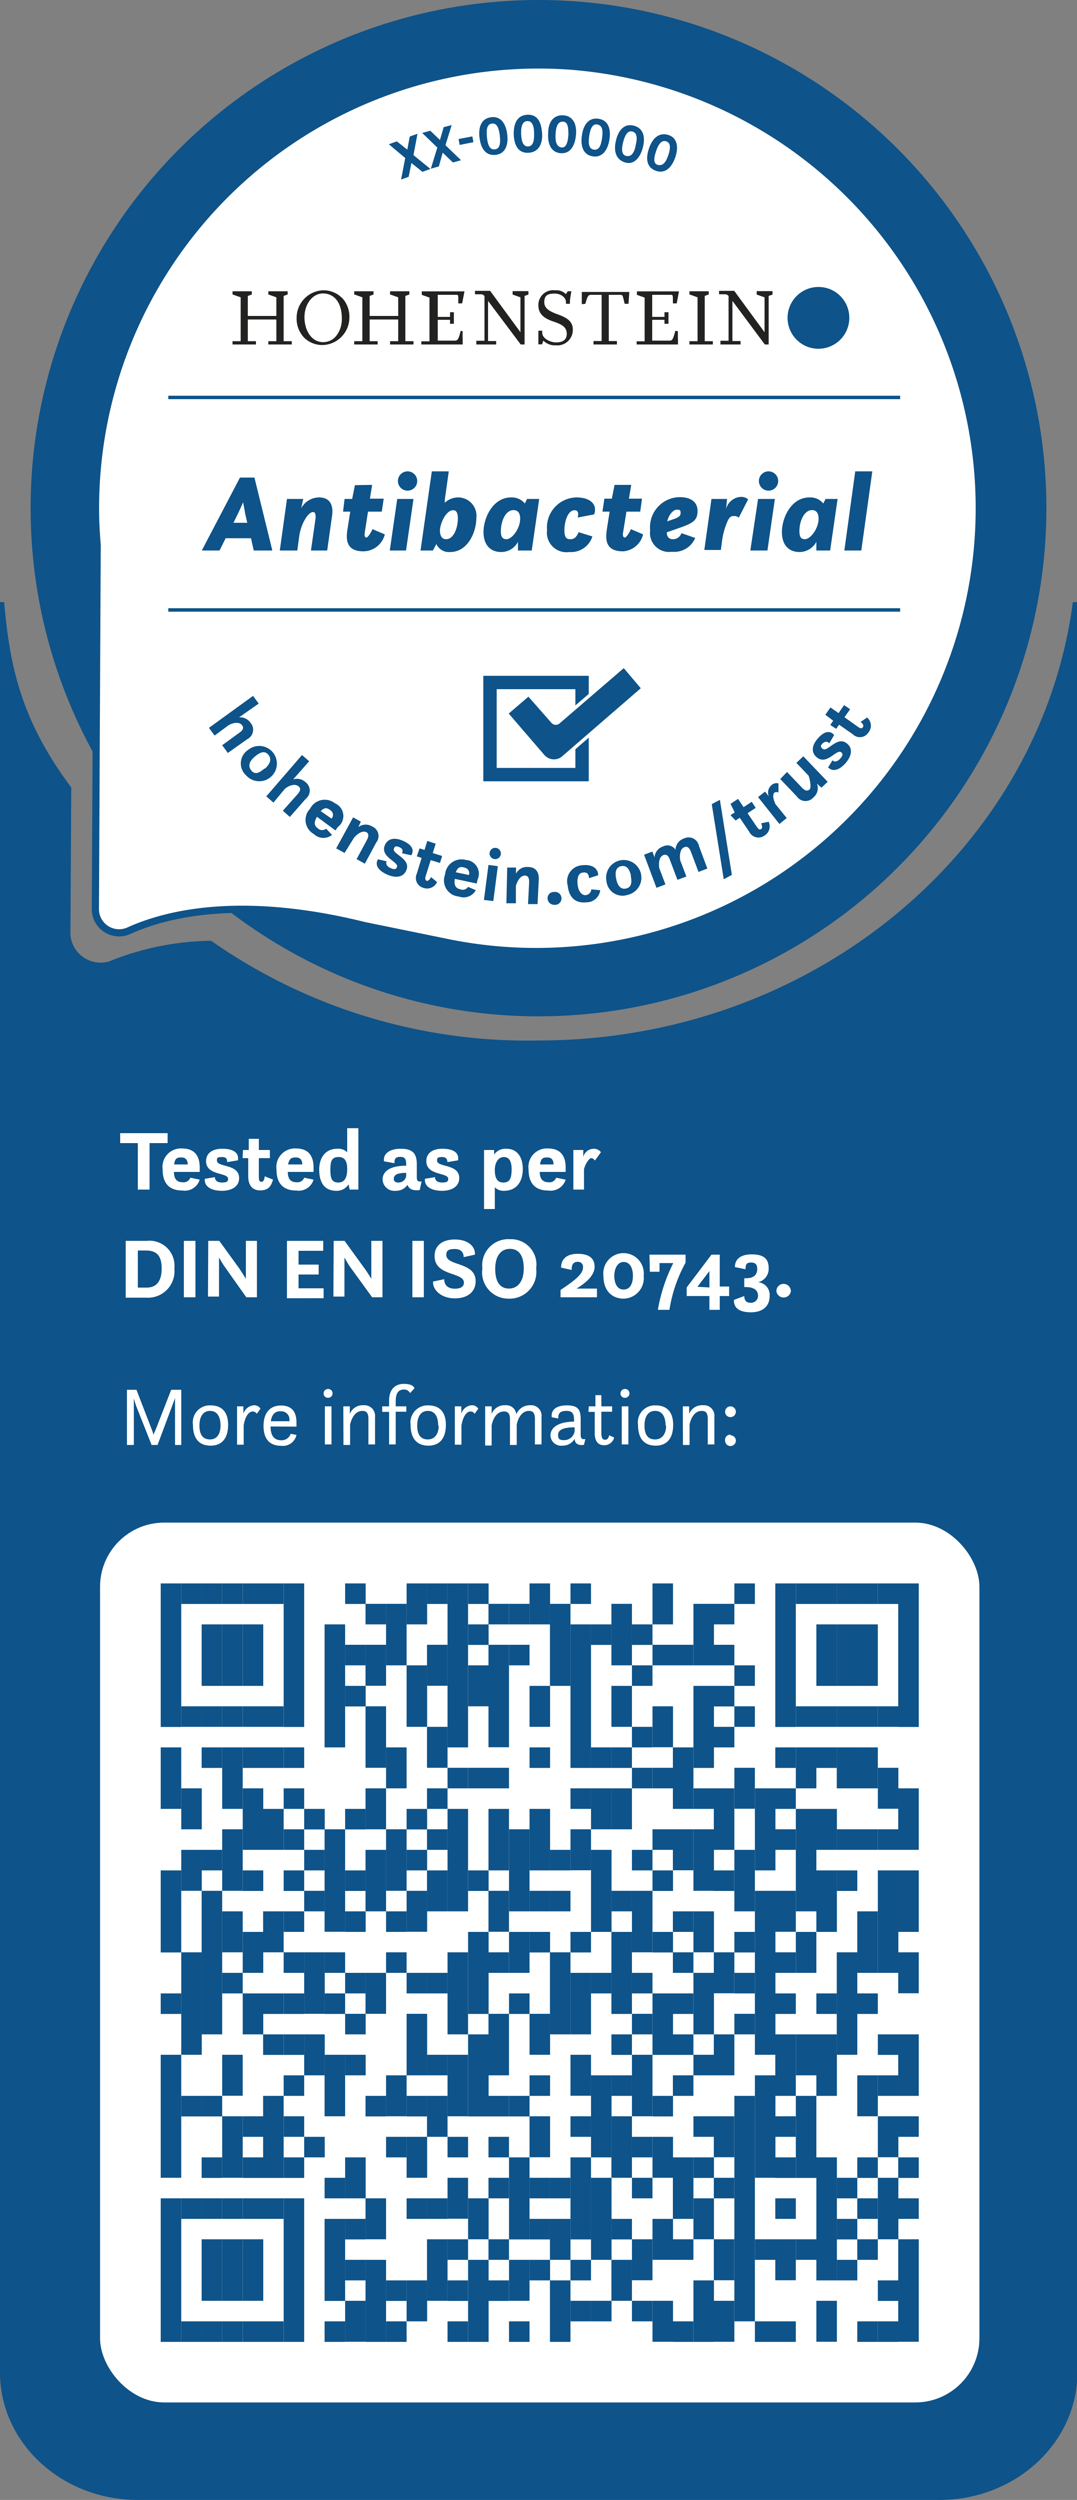 <?xml version="1.0" encoding="UTF-8"?>
<svg xmlns="http://www.w3.org/2000/svg" id="Ebene_1" data-name="Ebene 1" viewBox="0 0 78.14 181.28">
  <rect x="0" y="0" width="78.14" height="181.28" fill="#808080" stroke="none"/>
  <defs>
    <style>.cls-1,.cls-7{fill:#0e5389;}.cls-2{fill:#fff;}.cls-3,.cls-5,.cls-6{fill:none;stroke:#0e5389;}.cls-3,.cls-5,.cls-6,.cls-7{stroke-miterlimit:10;}.cls-3{stroke-width:0.52px;}.cls-4{fill:#222221;}.cls-5{stroke-width:0.25px;}.cls-6{stroke-width:0.97px;}.cls-7{stroke:#fff;stroke-width:0.24px;}</style>
  </defs>
  <path class="cls-1" d="M77.84,44.68C75.48,62.59,59,76.47,39.07,76.47a40,40,0,0,1-23.75-7.23,20.23,20.23,0,0,0-7.41,1.5,2.2,2.2,0,0,1-2.8-1.92l.06-10.7c-3.75-5-4.47-9-4.87-13.44H0V173.05c0,5.11,4.47,9.25,10,9.25H68.17c5.51,0,10-4.14,10-9.25V44.68Z" transform="translate(0 -1.02)"></path>
  <path class="cls-2" d="M8.72,83.19h3.44v.72H10.85v3.37H10V83.91H8.72Z" transform="translate(0 -1.02)"></path>
  <path class="cls-2" d="M12.62,86c0,.44.16.75.63.75a.52.52,0,0,0,.56-.33l.68.14a1.13,1.13,0,0,1-1.25.79c-.92,0-1.44-.48-1.44-1.53a1.34,1.34,0,0,1,1.42-1.52c.83,0,1.27.47,1.27,1.38V86Zm0-.54h1v0c0-.29-.12-.51-.47-.51S12.69,85.05,12.63,85.48Z" transform="translate(0 -1.02)"></path>
  <path class="cls-2" d="M15.59,86.38c0,.21.14.39.51.39s.45-.08.45-.27c0-.48-1.6-.21-1.6-1.28,0-.53.39-.9,1.18-.9s1.23.29,1.13.84l-.78.13c0-.16,0-.37-.38-.37s-.36.09-.36.26c0,.51,1.61.21,1.61,1.27,0,.61-.54.92-1.25.92s-1.3-.27-1.24-.87Z" transform="translate(0 -1.02)"></path>
  <path class="cls-2" d="M17.63,84.41h.42l0-.81h.73v.81h.8V85h-.8v1.39c0,.22.05.33.19.33s.21-.15.24-.4l.6.24c-.13.44-.31.78-.94.78s-.86-.47-.86-1V85h-.41Z" transform="translate(0 -1.02)"></path>
  <path class="cls-2" d="M20.88,86c0,.44.16.75.63.75a.52.52,0,0,0,.56-.33l.68.14a1.12,1.12,0,0,1-1.25.79c-.92,0-1.44-.48-1.44-1.53a1.35,1.35,0,0,1,1.43-1.52c.82,0,1.26.47,1.26,1.38V86Zm0-.54h1.05v0c0-.29-.11-.51-.47-.51S21,85.05,20.89,85.48Z" transform="translate(0 -1.02)"></path>
  <path class="cls-2" d="M25.29,86.9a1,1,0,0,1-.89.47c-1,0-1.24-.81-1.24-1.53,0-.89.46-1.52,1.32-1.52a.89.89,0,0,1,.71.26V82.83H26v4.45h-.63Zm-.1-1.11c0-.41-.09-.87-.61-.87s-.61.3-.61.94.12.91.58.91S25.19,86.4,25.19,85.79Z" transform="translate(0 -1.02)"></path>
  <path class="cls-2" d="M29.57,86.93a1,1,0,0,1-.86.44.85.85,0,0,1-.95-.82c0-.67.67-1,1.71-1v-.1c0-.39-.1-.54-.43-.54s-.43.12-.42.46l-.76-.14c-.07-.53.37-.91,1.22-.91s1.16.34,1.16,1.12v.86c0,.28,0,.44.35.39l-.14.63C29.85,87.39,29.63,87.16,29.57,86.93Zm-.1-.86c-.54,0-.9.1-.9.43,0,.17.11.27.32.27a.56.56,0,0,0,.58-.46Z" transform="translate(0 -1.02)"></path>
  <path class="cls-2" d="M31.56,86.38c0,.21.14.39.51.39s.45-.08.45-.27c0-.48-1.59-.21-1.59-1.28,0-.53.38-.9,1.17-.9s1.23.29,1.13.84l-.77.13c0-.16-.05-.37-.39-.37s-.36.09-.36.26c0,.51,1.61.21,1.61,1.27,0,.61-.54.92-1.25.92s-1.3-.27-1.24-.87Z" transform="translate(0 -1.02)"></path>
  <path class="cls-2" d="M35.12,84.41h.73v.33a1,1,0,0,1,.88-.42c.91,0,1.2.76,1.2,1.47,0,.89-.43,1.58-1.37,1.58a.86.86,0,0,1-.66-.26v1.58h-.78Zm2,1.39c0-.57-.18-.88-.57-.88s-.65.4-.65.94.15.91.61.91S37.12,86.5,37.12,85.8Z" transform="translate(0 -1.02)"></path>
  <path class="cls-2" d="M39.16,86c0,.44.17.75.64.75a.51.51,0,0,0,.55-.33l.69.14a1.14,1.14,0,0,1-1.26.79c-.91,0-1.43-.48-1.43-1.53a1.34,1.34,0,0,1,1.42-1.52c.83,0,1.27.47,1.27,1.38V86Zm0-.54h1v0c0-.29-.11-.51-.46-.51S39.24,85.05,39.18,85.48Z" transform="translate(0 -1.02)"></path>
  <path class="cls-2" d="M41.6,84.41h.72v.5a.79.79,0,0,1,.76-.59.65.65,0,0,1,.52.25l-.44.61s-.1-.18-.26-.18-.45.45-.53.81v1.47H41.6Z" transform="translate(0 -1.02)"></path>
  <path class="cls-2" d="M9.12,91h1.53a1.81,1.81,0,0,1,2,2,1.92,1.92,0,0,1-2,2.12H9.12Zm1.51,3.39c.7,0,1.1-.43,1.1-1.39s-.4-1.3-1.14-1.3H10v2.69Z" transform="translate(0 -1.02)"></path>
  <path class="cls-2" d="M13.34,91h.84v4.09h-.84Z" transform="translate(0 -1.02)"></path>
  <path class="cls-2" d="M15.11,91h.8L17.36,93c.13.19.31.47.48.75,0-.34,0-.71,0-.92V91h.8v4.09h-.77L16.32,92.9c-.11-.15-.28-.43-.43-.69,0,.31,0,.63,0,.83v2h-.8Z" transform="translate(0 -1.02)"></path>
  <path class="cls-2" d="M20.82,91h2.63v.72H21.66v1h1.46v.72H21.66v1h1.82v.72H20.82Z" transform="translate(0 -1.02)"></path>
  <path class="cls-2" d="M24.21,91H25L26.45,93c.14.19.32.47.49.75,0-.34,0-.71,0-.92V91h.81v4.09H27L25.41,92.9c-.11-.15-.27-.43-.42-.69,0,.31,0,.63,0,.83v2h-.8Z" transform="translate(0 -1.02)"></path>
  <path class="cls-2" d="M29.92,91h.83v4.09h-.83Z" transform="translate(0 -1.02)"></path>
  <path class="cls-2" d="M32.23,93.78c0,.51.36.69.78.69s.65-.16.65-.44c0-.79-2.13-.44-2.13-1.93,0-.77.57-1.2,1.47-1.2s1.49.45,1.46,1.1l-.82.18c0-.31-.15-.59-.66-.59s-.6.17-.6.43c0,.84,2.13.47,2.13,1.91,0,.71-.52,1.24-1.51,1.24s-1.62-.61-1.58-1.22Z" transform="translate(0 -1.02)"></path>
  <path class="cls-2" d="M35,93a1.89,1.89,0,0,1,2-2.12A1.84,1.84,0,0,1,38.9,93a1.94,1.94,0,0,1-2,2.19A1.9,1.9,0,0,1,35,93Zm3,0c0-1-.4-1.42-1-1.42s-1.07.44-1.07,1.46.42,1.42,1,1.42S38,94,38,93Z" transform="translate(0 -1.02)"></path>
  <path class="cls-2" d="M40.67,94.56c1-.67,1.63-1.14,1.63-1.64a.36.36,0,0,0-.39-.4c-.31,0-.45.21-.43.59l-.77-.17c0-.66.45-1,1.21-1s1.22.28,1.22.94-.7,1.21-1.31,1.58h1.48v.63H40.67Z" transform="translate(0 -1.02)"></path>
  <path class="cls-2" d="M43.78,93.53a1.47,1.47,0,1,1,2.92,0,1.49,1.49,0,0,1-1.48,1.66C44.34,95.17,43.78,94.56,43.78,93.53Zm2.14,0c0-.57-.23-1-.67-1s-.68.48-.68,1,.19,1,.67,1S45.92,94.1,45.92,93.53Z" transform="translate(0 -1.02)"></path>
  <path class="cls-2" d="M47.12,92h2.62v.58A10.36,10.36,0,0,0,48.57,96h-.84a12,12,0,0,1,1.12-3.39h-1v.63h-.7Z" transform="translate(0 -1.02)"></path>
  <path class="cls-2" d="M49.82,94.38,51.62,92h.6v2.31h.68V95h-.68V96h-.75V95H49.82Zm1.65,0V93.19l-.87,1.14Z" transform="translate(0 -1.02)"></path>
  <path class="cls-2" d="M54,95c0,.38.21.49.46.49A.51.51,0,0,0,55,95c0-.42-.29-.65-.91-.65H54v-.64h.14c.52,0,.8-.23.8-.67,0-.29-.11-.47-.44-.47s-.41.13-.41.49l-.77-.16c0-.57.41-.92,1.21-.92s1.24.25,1.24,1A1,1,0,0,1,55,94a.92.92,0,0,1,.84,1c0,.77-.54,1.18-1.35,1.18s-1.26-.28-1.24-.9Z" transform="translate(0 -1.02)"></path>
  <path class="cls-2" d="M56.85,94.12a.53.53,0,0,1,.53.53.53.53,0,0,1-1.05,0A.52.52,0,0,1,56.85,94.12Z" transform="translate(0 -1.02)"></path>
  <circle class="cls-1" cx="39.07" cy="36.85" r="36.85"></circle>
  <path class="cls-2" d="M41.32,5.81A32.14,32.14,0,0,0,6.93,37.91c0,.89.05,1.77.12,2.63L6.92,67A1.72,1.72,0,0,0,9.37,68.5c2.82-1.27,8.25-2.55,17.08-.36l5.83,1.19,0,0A32.15,32.15,0,1,0,41.32,5.81Z" transform="translate(0 -1.02)"></path>
  <path class="cls-3" d="M41.32,5.81A32.14,32.14,0,0,0,6.93,37.91c0,.89.05,1.77.12,2.63L6.92,67A1.72,1.72,0,0,0,9.37,68.5c2.82-1.27,8.25-2.55,17.08-.36l5.83,1.19,0,0A32.15,32.15,0,1,0,41.32,5.81Z" transform="translate(0 -1.02)"></path>
  <polygon class="cls-4" points="20.85 21.12 19.49 21.12 19.47 21.12 19.47 21.14 19.47 21.34 19.47 21.36 19.49 21.36 20.05 21.56 20.05 22.91 17.98 22.91 17.98 21.46 18.25 21.36 18.27 21.36 18.27 21.34 18.27 21.14 18.27 21.12 18.25 21.12 16.89 21.12 16.87 21.12 16.87 21.14 16.87 21.34 16.87 21.36 16.89 21.36 17.46 21.56 17.46 24.74 16.89 24.74 16.87 24.74 16.87 24.76 16.87 24.96 16.87 24.98 16.89 24.98 18.54 24.98 18.57 24.98 18.57 24.96 18.57 24.76 18.57 24.74 18.54 24.74 17.98 24.74 17.98 23.17 20.05 23.17 20.05 24.74 19.49 24.74 19.47 24.74 19.47 24.76 19.47 24.96 19.47 24.98 19.49 24.98 21.14 24.98 21.17 24.98 21.17 24.96 21.17 24.76 21.17 24.74 21.14 24.74 20.58 24.74 20.58 21.46 20.85 21.36 20.87 21.36 20.87 21.34 20.87 21.14 20.87 21.12 20.85 21.12"></polygon>
  <polygon class="cls-4" points="29.68 21.12 28.33 21.12 28.3 21.12 28.3 21.14 28.3 21.34 28.3 21.36 28.33 21.36 28.89 21.56 28.89 22.91 26.82 22.91 26.82 21.46 27.08 21.36 27.1 21.36 27.1 21.34 27.1 21.14 27.1 21.12 27.08 21.12 25.73 21.12 25.7 21.12 25.7 21.14 25.7 21.34 25.7 21.36 25.73 21.36 26.29 21.56 26.29 24.74 25.73 24.74 25.7 24.74 25.7 24.76 25.7 24.96 25.7 24.98 25.73 24.98 27.38 24.98 27.4 24.98 27.4 24.96 27.4 24.76 27.4 24.74 27.38 24.74 26.82 24.74 26.82 23.17 28.89 23.17 28.89 24.74 28.33 24.74 28.3 24.74 28.3 24.76 28.3 24.96 28.3 24.98 28.33 24.98 29.98 24.98 30 24.98 30 24.96 30 24.76 30 24.74 29.98 24.74 29.41 24.74 29.41 21.46 29.68 21.36 29.7 21.36 29.7 21.34 29.7 21.14 29.7 21.12 29.68 21.12"></polygon>
  <path class="cls-4" d="M33.43,25c-.18.69-.24.72-.45.72H31.76V24.21h.89v.29h.28v-.84h-.28V24h-.89V22.4h1.35c.11,0,.13,0,.14.21l0,.41v0h.28v0l.17-.87v0h-3.1v.25h0l.56.2v3.17h-.59V26h3v-.33a6,6,0,0,1,0-.62v0h0" transform="translate(0 -1.02)"></path>
  <path class="cls-4" d="M49,25c-.18.69-.24.72-.44.72H47.32V24.21h.89v.29h.29v-.84h-.29V24h-.89V22.4h1.35c.11,0,.13,0,.15.21l0,.41v0h.28v0l.16-.87v0H46.21v.25h0l.56.2v3.17h-.58V26h3v-.33a6,6,0,0,1,0-.62v0h0" transform="translate(0 -1.02)"></path>
  <path class="cls-4" d="M38.34,22.13H37.19v.25h0l.57.2v2.53l-2.2-3h-1.1v.25h.41a.32.32,0,0,1,.28.13v3.24h-.59V26H36v-.25h-.59V22.84L37.78,26h.28V22.48l.28-.1h0v-.25Z" transform="translate(0 -1.02)"></path>
  <path class="cls-4" d="M56.05,22.13H54.9v.25h0l.57.2v2.53l-2.2-3h-1.1v.25h.41a.31.31,0,0,1,.28.13v3.24h-.59V26h1.46v-.25h-.59V22.84L55.49,26h.28V22.48l.28-.1h0v-.25Z" transform="translate(0 -1.02)"></path>
  <path class="cls-4" d="M40.49,23.83c-.5-.2-1-.38-1-.9s.29-.62.76-.62.81.31.81.6v.14h.29v-.17a5.5,5.5,0,0,1,.11-.74v0h-.27l-.13.21a1,1,0,0,0-.8-.28,1.07,1.07,0,0,0-1.2,1.09c0,.73.57,1,1.13,1.19s.93.38.93.88-.39.62-.78.62-1-.27-1-.71V25h-.28v.25c0,.35,0,.74,0,.74v0h.27v0l.09-.27a1.17,1.17,0,0,0,.9.34,1.12,1.12,0,0,0,1.24-1.14c0-.68-.56-.9-1.1-1.11" transform="translate(0 -1.02)"></path>
  <path class="cls-4" d="M42.47,23.05c.17-.63.23-.65.44-.65h.74v3.35h-.59V26h1.7v-.25h-.59V22.4H45c.14,0,.17,0,.25.35l.07.3h.28v0l.06-.86v0H42.21v.32c0,.28,0,.56,0,.57v0h0" transform="translate(0 -1.02)"></path>
  <polygon class="cls-4" points="51.39 21.12 50.05 21.12 50.02 21.12 50.02 21.14 50.02 21.34 50.02 21.36 50.05 21.36 50.61 21.56 50.61 24.74 50.05 24.74 50.02 24.74 50.02 24.76 50.02 24.96 50.02 24.98 50.05 24.98 51.7 24.98 51.72 24.98 51.72 24.96 51.72 24.76 51.72 24.74 51.7 24.74 51.13 24.74 51.13 21.46 51.39 21.36 51.42 21.36 51.42 21.34 51.42 21.14 51.42 21.12 51.39 21.12"></polygon>
  <path class="cls-4" d="M24.8,22.61a1.89,1.89,0,0,0-1.36-.54,2,2,0,0,0-1.92,2,2,2,0,0,0,.54,1.43,1.89,1.89,0,0,0,1.36.54,2,2,0,0,0,1.93-2,2,2,0,0,0-.55-1.44m0,1.51a1.94,1.94,0,0,1-.41,1.27,1.2,1.2,0,0,1-.94.45c-.89,0-1.36-.91-1.36-1.81s.55-1.72,1.34-1.72,1.37.62,1.37,1.81" transform="translate(0 -1.02)"></path>
  <path class="cls-1" d="M61.62,24.07a2.24,2.24,0,1,1-2.23-2.24,2.23,2.23,0,0,1,2.23,2.24" transform="translate(0 -1.02)"></path>
  <path class="cls-1" d="M29.4,12.48l-1.19-1,.58-.21.76.6.18-.95.56-.2L30,12.27l1.23,1-.58.21-.8-.64-.2,1-.55.2Z" transform="translate(0 -1.02)"></path>
  <path class="cls-1" d="M31.73,11.72l-1.1-1.06.59-.16.7.67.27-.93.58-.15-.45,1.46,1.13,1.09-.59.16-.74-.71-.28,1-.58.16Z" transform="translate(0 -1.02)"></path>
  <path class="cls-1" d="M33.27,11.1l1-.19.08.42-1,.2Z" transform="translate(0 -1.02)"></path>
  <path class="cls-1" d="M34.79,11c-.1-.79.15-1.39.84-1.48s1.07.44,1.17,1.23-.14,1.42-.83,1.5S34.89,11.84,34.79,11Zm1.47-.18c-.08-.62-.26-.88-.57-.84s-.43.33-.36,1,.26.91.58.87S36.34,11.48,36.26,10.85Z" transform="translate(0 -1.02)"></path>
  <path class="cls-1" d="M37.27,10.74c0-.8.27-1.37,1-1.4s1,.53,1.06,1.33-.27,1.4-1,1.43S37.3,11.56,37.27,10.74Zm1.48-.05c0-.62-.18-.9-.49-.89s-.47.3-.45.92.18.93.5.92S38.77,11.33,38.75,10.69Z" transform="translate(0 -1.02)"></path>
  <path class="cls-1" d="M39.77,10.68c0-.8.39-1.34,1.09-1.3s1,.62.93,1.41-.4,1.38-1.09,1.34S39.72,11.5,39.77,10.68Zm1.47.08c0-.62-.09-.91-.4-.92s-.49.25-.53.87.09.94.41,1S41.21,11.4,41.24,10.76Z" transform="translate(0 -1.02)"></path>
  <path class="cls-1" d="M42.22,10.83c.11-.79.51-1.3,1.2-1.2s.92.71.8,1.49-.51,1.34-1.2,1.24S42.1,11.65,42.22,10.83Zm1.46.22c.09-.62,0-.92-.32-1s-.52.21-.61.82,0,.95.33,1S43.59,11.68,43.68,11.05Z" transform="translate(0 -1.02)"></path>
  <path class="cls-1" d="M44.69,11.21c.18-.77.62-1.25,1.29-1.08s.86.78.67,1.55S46,13,45.35,12.8,44.5,12,44.69,11.21Zm1.43.35c.15-.61.07-.91-.23-1s-.53.17-.68.77-.08.94.24,1S46,12.18,46.12,11.56Z" transform="translate(0 -1.02)"></path>
  <path class="cls-1" d="M47.08,11.8c.25-.76.73-1.19,1.39-1s.78.86.53,1.61-.74,1.23-1.4,1S46.82,12.58,47.08,11.8Zm1.41.47c.19-.59.14-.9-.15-1s-.54.11-.74.71-.17.93.14,1S48.28,12.88,48.49,12.27Z" transform="translate(0 -1.02)"></path>
  <line class="cls-5" x1="12.21" y1="28.82" x2="65.31" y2="28.82"></line>
  <line class="cls-5" x1="12.21" y1="44.23" x2="65.31" y2="44.23"></line>
  <path class="cls-1" d="M17.37,54.15c.27-.19.33-.36.2-.53-.24-.33-.79-.14-1,0l-1,.74-.41-.56,3.2-2.32.41.56-1.43,1a.91.91,0,0,1,.84.4.76.76,0,0,1-.24,1.18l-1.41,1-.41-.56Z" transform="translate(0 -1.02)"></path>
  <path class="cls-1" d="M18,55.4a1.28,1.28,0,1,1-.14,1.85A1.17,1.17,0,0,1,18,55.4Zm1.23,1.35c.31-.29.53-.64.24-1s-.67-.13-1,.15-.53.64-.23,1S18.88,57,19.19,56.75Z" transform="translate(0 -1.02)"></path>
  <path class="cls-1" d="M21.59,58.61c.22-.25.24-.42.08-.56-.31-.27-.8,0-1,.17l-.83,1-.52-.45,2.59-3,.52.45-1.16,1.32a.9.9,0,0,1,.91.21.76.76,0,0,1,0,1.2l-1.15,1.31-.51-.45Z" transform="translate(0 -1.02)"></path>
  <path class="cls-1" d="M23,60.25c-.2.33-.26.63.09.86a.44.44,0,0,0,.57,0l.43.45a1,1,0,0,1-1.32-.06,1.17,1.17,0,0,1-.27-1.84,1.19,1.19,0,0,1,1.8-.39A1,1,0,0,1,24.5,61l-.16.24Zm.29-.4.76.53,0,0a.39.39,0,0,0-.09-.61C23.72,59.57,23.52,59.57,23.26,59.85Z" transform="translate(0 -1.02)"></path>
  <path class="cls-1" d="M25.62,60.29l.56.31L26,61a.87.87,0,0,1,1-.05.75.75,0,0,1,.3,1.16l-.83,1.54-.6-.33.74-1.37c.16-.3.14-.47,0-.57-.36-.2-.77.21-.92.38L25,62.87l-.61-.33Z" transform="translate(0 -1.02)"></path>
  <path class="cls-1" d="M28.06,63.48c-.1.16,0,.37.28.49s.4.09.46-.07c.17-.39-1.24-.71-.88-1.59.18-.43.62-.61,1.27-.34s.91.65.65,1.07l-.68-.15c.08-.12.09-.33-.19-.44s-.33-.05-.39.1c-.17.41,1.26.71.9,1.58-.21.51-.76.57-1.34.33s-1-.65-.72-1.13Z" transform="translate(0 -1.02)"></path>
  <path class="cls-1" d="M30.44,62.54l.36.11L31,62l.61.2-.21.68.68.21-.16.51-.67-.21-.37,1.18c-.06.18,0,.29.08.32s.22-.07.31-.27l.44.36a.79.79,0,0,1-1,.42.74.74,0,0,1-.48-1l.36-1.17-.35-.11Z" transform="translate(0 -1.02)"></path>
  <path class="cls-1" d="M33,64.75c-.06.38,0,.68.41.76a.46.46,0,0,0,.55-.18l.56.24a1,1,0,0,1-1.23.46,1.17,1.17,0,0,1-1-1.59,1.2,1.2,0,0,1,1.52-1.06,1,1,0,0,1,.84,1.42l-.06.29Zm.11-.47.91.19v0a.4.4,0,0,0-.31-.53C33.39,63.83,33.2,63.91,33.07,64.28Z" transform="translate(0 -1.02)"></path>
  <path class="cls-1" d="M35.44,63.74l.68.09-.33,2.53-.68-.08Zm.5-1.24a.41.41,0,1,1-.1.81.41.41,0,0,1,.1-.81Z" transform="translate(0 -1.02)"></path>
  <path class="cls-1" d="M36.8,63.93l.64,0v.45a.87.87,0,0,1,.88-.49c.41,0,.8.22.77.92L39,66.58l-.69,0L38.39,65c0-.33-.08-.48-.3-.49-.4,0-.6.54-.66.75l0,1.26-.69,0Z" transform="translate(0 -1.02)"></path>
  <path class="cls-1" d="M40.2,65.7a.47.47,0,1,1,0,.93.47.47,0,0,1-.47-.45A.45.45,0,0,1,40.2,65.7Z" transform="translate(0 -1.02)"></path>
  <path class="cls-1" d="M43.55,65.57a1,1,0,0,1-1,.88c-.81.09-1.27-.36-1.36-1.21a1.16,1.16,0,0,1,1.08-1.48c.63-.07,1.12.18,1.13.73l-.67.21c0-.34-.19-.44-.39-.41-.42,0-.48.48-.43.9s.28.77.59.74a.45.45,0,0,0,.4-.42Z" transform="translate(0 -1.02)"></path>
  <path class="cls-1" d="M44,64.91a1.28,1.28,0,1,1,1.54,1A1.17,1.17,0,0,1,44,64.91Zm1.78-.39c-.09-.41-.28-.78-.71-.69s-.45.51-.36.93.28.78.71.69S45.85,64.93,45.76,64.52Z" transform="translate(0 -1.02)"></path>
  <path class="cls-1" d="M46.73,63l.6-.23.16.42a.88.88,0,0,1,.62-.79.69.69,0,0,1,.9.24.89.89,0,0,1,.62-.82.76.76,0,0,1,1.08.54L51.32,64l-.64.25-.55-1.46c-.12-.31-.27-.42-.47-.34-.38.14-.34.73-.31.95l.45,1.18-.65.24-.55-1.46c-.11-.31-.26-.41-.46-.34-.38.15-.34.73-.31.95l.45,1.18-.65.25Z" transform="translate(0 -1.02)"></path>
  <path class="cls-1" d="M51.64,59.33l.59-.31.87,5.44-.59.32Z" transform="translate(0 -1.02)"></path>
  <path class="cls-1" d="M53,60.13l.31-.2L53,59.31l.55-.36.4.6.59-.39.29.44-.59.39.68,1c.11.16.2.22.3.15s.09-.22,0-.42l.55-.11a.78.78,0,0,1-.3,1,.75.75,0,0,1-1.12-.29l-.68-1-.3.2Z" transform="translate(0 -1.02)"></path>
  <path class="cls-1" d="M55,58.82l.51-.4.27.35a.71.71,0,0,1,.21-.83.53.53,0,0,1,.49-.11l0,.66a.31.31,0,0,0-.28,0c-.19.15-.07.56.07.85l.81,1-.53.43Z" transform="translate(0 -1.02)"></path>
  <path class="cls-1" d="M56.61,57.51,57.1,57l1.08,1.13c.23.24.41.28.56.13s0-.81-.08-1l-.88-.92.5-.48,1.77,1.85-.45.43-.33-.3a.87.87,0,0,1-.25,1,.76.76,0,0,1-1.21-.07Z" transform="translate(0 -1.02)"></path>
  <path class="cls-1" d="M60.4,56.15c.12.14.34.13.56-.12s.19-.36.07-.46c-.33-.27-1.06,1-1.79.35-.35-.3-.39-.77.06-1.31s.9-.67,1.22-.29l-.35.6c-.09-.11-.28-.18-.48,0s-.14.3,0,.4c.34.29,1.06-1,1.78-.37.42.35.31.89-.09,1.37s-.92.73-1.3.35Z" transform="translate(0 -1.02)"></path>
  <path class="cls-1" d="M60.24,53.59l.21-.31-.57-.43.37-.53.59.41.4-.58.44.3-.41.58,1,.71c.16.11.27.13.34,0s0-.23-.17-.37l.47-.32a.77.77,0,0,1,.1,1.08.73.73,0,0,1-1.13.14l-1-.7-.21.3Z" transform="translate(0 -1.02)"></path>
  <rect class="cls-6" x="35.55" y="49.49" width="6.68" height="6.68"></rect>
  <path class="cls-7" d="M45.27,49.3l-4.73,4.07a.3.3,0,0,1-.43,0l-1.76-2-1.61,1.38,2.65,3.08a1.06,1.06,0,0,0,.72.37h0a1,1,0,0,0,.77-.26l5.78-5Z" transform="translate(0 -1.02)"></path>
  <path class="cls-1" d="M18.46,35.65l1.3,5.29H18.41l-.2-.89H16.37l-.44.89H14.64l2.77-5.29Zm-1.52,3.28h1l-.17-.74c0-.12-.08-.42-.13-.75l-.31.69Z" transform="translate(0 -1.02)"></path>
  <path class="cls-1" d="M21.85,37.88h0a1.49,1.49,0,0,1,1.3-.79c.78,0,1.06.54.94,1.35l-.35,2.5H22.56l.32-2.23c.05-.35,0-.56-.16-.56-.36,0-.85.8-1,1.68l-.15,1.11H20.3l.52-3.74H22Z" transform="translate(0 -1.02)"></path>
  <path class="cls-1" d="M27,36.18l-.16,1h1l-.14.94h-1l-.25,1.62c0,.19.05.26.14.26s.36-.39.43-.61l.9.38A1.62,1.62,0,0,1,26.38,41c-1.29,0-1.28-.87-1.17-1.6l.2-1.28h-.52L25,37.2h.55l.2-1Z" transform="translate(0 -1.02)"></path>
  <path class="cls-1" d="M28.82,37.2H30l-.54,3.74H28.28Zm.75-2a.7.7,0,1,1-.7.7A.7.7,0,0,1,29.57,35.2Z" transform="translate(0 -1.02)"></path>
  <path class="cls-1" d="M30.51,40.94l.82-5.74h1.23l-.29,2.07s0,.11,0,.21a1.4,1.4,0,0,1,1-.39,1.33,1.33,0,0,1,1.29,1.5c0,1-.61,2.46-1.9,2.46a1,1,0,0,1-1-.58l-.25.47Zm1.41-1.44c0,.37.15.62.44.62.6,0,.86-.91.86-1.49,0-.4-.1-.61-.33-.61C32.36,38,31.92,39,31.92,39.5Z" transform="translate(0 -1.02)"></path>
  <path class="cls-1" d="M39.12,37.2l-.54,3.74h-1l0-.63h0a1.37,1.37,0,0,1-1.22.74c-.73,0-1.28-.46-1.28-1.46s.67-2.5,2-2.5a1.23,1.23,0,0,1,1,.44l.16-.33Zm-2.38,2.92c.42,0,1-.78,1-1.49,0-.4-.17-.62-.48-.62-.59,0-.92.82-.92,1.52C36.33,39.91,36.45,40.12,36.74,40.12Z" transform="translate(0 -1.02)"></path>
  <path class="cls-1" d="M41.83,37.09c.94,0,1.54.46,1.28,1.23l-1.2.23c.1-.36,0-.53-.22-.53-.5,0-.74.83-.74,1.45s.22.65.45.65.42-.12.58-.51l1,.31a1.62,1.62,0,0,1-1.67,1.13,1.42,1.42,0,0,1-1.62-1.59A2.18,2.18,0,0,1,41.83,37.09Z" transform="translate(0 -1.02)"></path>
  <path class="cls-1" d="M45.8,36.18l-.17,1h.95l-.13.94h-1l-.26,1.62c0,.19.06.26.15.26s.36-.39.43-.61l.89.38A1.61,1.61,0,0,1,45.21,41c-1.3,0-1.29-.87-1.18-1.6l.2-1.28h-.52l.14-.94h.54l.2-1Z" transform="translate(0 -1.02)"></path>
  <path class="cls-1" d="M48.38,39.62c0,.35.18.5.44.5a.64.64,0,0,0,.62-.44l1,.35a1.65,1.65,0,0,1-1.7,1,1.38,1.38,0,0,1-1.57-1.56,2.18,2.18,0,0,1,2.17-2.4c.66,0,1.27.27,1.27,1s-.38.9-1.43,1.27Zm0-.78.36-.13c.42-.13.64-.24.64-.48s-.06-.25-.29-.25S48.51,38.34,48.41,38.84Z" transform="translate(0 -1.02)"></path>
  <path class="cls-1" d="M51.62,37.2h1.13l-.07.72,0,0a1.18,1.18,0,0,1,1.06-.87.79.79,0,0,1,.54.18l-.68,1.33a.47.47,0,0,0-.34-.12c-.14,0-.29,0-.45.32a5.31,5.31,0,0,0-.44,1.63l-.07.51H51.1Z" transform="translate(0 -1.02)"></path>
  <path class="cls-1" d="M55,37.2h1.22l-.54,3.74H54.44Zm.76-2a.7.7,0,1,1-.7.7A.7.7,0,0,1,55.73,35.2Z" transform="translate(0 -1.02)"></path>
  <path class="cls-1" d="M60.77,37.2l-.54,3.74h-1l0-.63h0a1.39,1.39,0,0,1-1.22.74c-.74,0-1.28-.46-1.28-1.46s.66-2.5,2-2.5a1.2,1.2,0,0,1,1,.44l.17-.33Zm-2.38,2.92c.42,0,1-.78,1-1.49,0-.4-.16-.62-.47-.62-.59,0-.92.82-.92,1.52C58,39.91,58.09,40.12,58.39,40.12Z" transform="translate(0 -1.02)"></path>
  <path class="cls-1" d="M62.05,35.2h1.24l-.8,5.74H61.26Z" transform="translate(0 -1.02)"></path>
  <rect class="cls-2" x="7.26" y="110.41" width="63.8" height="63.8" rx="4.65"></rect>
  <path class="cls-2" d="M9.21,101.8H9.9L11,104.65c.06.15.11.31.15.43,0-.12.1-.27.16-.43l1.11-2.85h.73v4H12.7v-2.64c0-.24,0-.58,0-.76l-.27.73-1,2.67H11l-1.07-2.7c-.07-.16-.15-.44-.22-.67,0,.19,0,.49,0,.72v2.65H9.21Z" transform="translate(0 -1.02)"></path>
  <path class="cls-2" d="M14,104.34a1.23,1.23,0,0,1,1.28-1.41c.85,0,1.27.52,1.27,1.41s-.38,1.51-1.27,1.51S14,105.26,14,104.34Zm2,.06c0-.69-.27-1.07-.76-1.07s-.77.39-.77,1.07.27,1,.77,1S16,105,16,104.4Z" transform="translate(0 -1.02)"></path>
  <path class="cls-2" d="M17.2,103h.46v.54a.87.87,0,0,1,.79-.62.53.53,0,0,1,.45.25l-.27.37a.35.35,0,0,0-.27-.17c-.41,0-.61.57-.68,1v1.41H17.2Z" transform="translate(0 -1.02)"></path>
  <path class="cls-2" d="M19.63,104.46c0,.51.15,1,.78,1a.69.69,0,0,0,.68-.47l.42.08a1,1,0,0,1-1.11.79c-.81,0-1.28-.46-1.28-1.45,0-.73.31-1.47,1.27-1.47.73,0,1.12.4,1.12,1.23v.3Zm0-.38H21V104a.59.59,0,0,0-.63-.64C20,103.33,19.72,103.56,19.65,104.08Z" transform="translate(0 -1.02)"></path>
  <path class="cls-2" d="M23.8,101.74a.32.32,0,0,1,.33.32.32.32,0,0,1-.33.32.31.31,0,0,1-.32-.32A.32.32,0,0,1,23.8,101.74ZM23.57,103h.48v2.76h-.48Z" transform="translate(0 -1.02)"></path>
  <path class="cls-2" d="M24.91,103h.47v.55a1,1,0,0,1,1-.63.77.77,0,0,1,.83.84v2h-.48v-1.86c0-.41-.14-.57-.43-.57-.62,0-.84.71-.9,1v1.47h-.48Z" transform="translate(0 -1.02)"></path>
  <path class="cls-2" d="M27.73,103h.5v-.42c0-.75.38-1.21,1.08-1.21s.76.32.76.32l-.32.35a.46.46,0,0,0-.44-.26c-.44,0-.6.32-.6.86V103h.77v.39h-.77v2.37h-.48V103.4h-.5Z" transform="translate(0 -1.02)"></path>
  <path class="cls-2" d="M29.79,104.34a1.24,1.24,0,0,1,1.29-1.41c.84,0,1.27.52,1.27,1.41s-.38,1.51-1.27,1.51S29.79,105.26,29.79,104.34Zm2,.06c0-.69-.26-1.07-.75-1.07s-.77.39-.77,1.07.27,1,.77,1S31.83,105,31.83,104.4Z" transform="translate(0 -1.02)"></path>
  <path class="cls-2" d="M33,103h.47v.54a.85.85,0,0,1,.78-.62.53.53,0,0,1,.45.25l-.26.37a.36.36,0,0,0-.28-.17c-.41,0-.6.57-.68,1v1.41H33Z" transform="translate(0 -1.02)"></path>
  <path class="cls-2" d="M35.2,103h.47v.55a1,1,0,0,1,1-.63.73.73,0,0,1,.79.66,1.05,1.05,0,0,1,1-.66.76.76,0,0,1,.83.84v2h-.48v-1.86c0-.41-.14-.57-.43-.57-.61,0-.84.71-.89,1v1.47H37v-1.86c0-.41-.14-.57-.43-.57-.62,0-.84.71-.9,1v1.47H35.2Z" transform="translate(0 -1.02)"></path>
  <path class="cls-2" d="M41.69,105.36a1,1,0,0,1-.88.49.77.77,0,0,1-.87-.74c0-.63.67-1,1.71-1V104c0-.48-.13-.67-.55-.67s-.62.14-.59.55l-.48-.09c-.06-.52.3-.86,1.1-.86s1,.3,1,1V105c0,.22,0,.43.34.37l-.1.42C41.85,105.87,41.71,105.62,41.69,105.36Zm0-.84c-.85,0-1.2.2-1.2.55s.17.38.45.38a.76.76,0,0,0,.75-.64Z" transform="translate(0 -1.02)"></path>
  <path class="cls-2" d="M42.72,103h.48l0-.81h.43V103h.78v.39h-.78v1.53c0,.34.07.5.26.5s.25-.1.31-.32l.36.16a.74.74,0,0,1-.73.56c-.54,0-.68-.44-.68-.87V103.4h-.46Z" transform="translate(0 -1.02)"></path>
  <path class="cls-2" d="M45.34,101.74a.32.32,0,0,1,.33.32.32.32,0,0,1-.33.32.31.31,0,0,1-.32-.32A.32.32,0,0,1,45.34,101.74ZM45.11,103h.48v2.76h-.48Z" transform="translate(0 -1.02)"></path>
  <path class="cls-2" d="M46.29,104.34a1.23,1.23,0,0,1,1.28-1.41c.85,0,1.27.52,1.27,1.41s-.38,1.51-1.27,1.51S46.29,105.26,46.29,104.34Zm2,.06c0-.69-.27-1.07-.76-1.07s-.77.39-.77,1.07.27,1,.77,1S48.33,105,48.33,104.4Z" transform="translate(0 -1.02)"></path>
  <path class="cls-2" d="M49.54,103H50v.55a1,1,0,0,1,1-.63.76.76,0,0,1,.83.84v2h-.48v-1.86c0-.41-.14-.57-.43-.57-.62,0-.84.71-.89,1v1.47h-.48Z" transform="translate(0 -1.02)"></path>
  <path class="cls-2" d="M53,103a.4.4,0,0,1,.39.39.39.39,0,0,1-.39.39.38.38,0,0,1-.39-.39A.39.39,0,0,1,53,103Zm0,2.1a.39.39,0,0,1,.39.39.4.4,0,0,1-.39.39.39.39,0,0,1-.39-.39A.38.38,0,0,1,53,105.05Z" transform="translate(0 -1.02)"></path>
  <rect class="cls-1" x="11.66" y="114.82" width="1.49" height="10.41"></rect>
  <rect class="cls-1" x="11.66" y="126.71" width="1.49" height="4.46"></rect>
  <rect class="cls-1" x="11.66" y="135.63" width="1.49" height="5.95"></rect>
  <rect class="cls-1" x="11.66" y="144.55" width="1.49" height="1.49"></rect>
  <rect class="cls-1" x="11.66" y="149" width="1.49" height="8.92"></rect>
  <rect class="cls-1" x="11.66" y="159.41" width="1.49" height="10.41"></rect>
  <rect class="cls-1" x="13.15" y="114.82" width="1.49" height="1.49"></rect>
  <rect class="cls-1" x="13.15" y="123.73" width="1.49" height="1.49"></rect>
  <rect class="cls-1" x="13.15" y="129.68" width="1.49" height="2.97"></rect>
  <rect class="cls-1" x="13.15" y="134.14" width="1.49" height="2.97"></rect>
  <rect class="cls-1" x="13.15" y="141.57" width="1.49" height="7.43"></rect>
  <rect class="cls-1" x="13.15" y="151.98" width="1.49" height="1.49"></rect>
  <rect class="cls-1" x="13.15" y="159.41" width="1.49" height="1.49"></rect>
  <rect class="cls-1" x="13.15" y="168.33" width="1.49" height="1.49"></rect>
  <rect class="cls-1" x="14.63" y="114.82" width="1.49" height="1.49"></rect>
  <rect class="cls-1" x="14.63" y="117.79" width="1.49" height="4.46"></rect>
  <rect class="cls-1" x="14.63" y="123.73" width="1.49" height="1.49"></rect>
  <rect class="cls-1" x="14.63" y="126.71" width="1.49" height="1.49"></rect>
  <rect class="cls-1" x="14.63" y="134.14" width="1.49" height="1.49"></rect>
  <rect class="cls-1" x="14.63" y="137.11" width="1.49" height="10.41"></rect>
  <rect class="cls-1" x="14.63" y="151.98" width="1.49" height="1.49"></rect>
  <rect class="cls-1" x="14.63" y="156.44" width="1.49" height="1.49"></rect>
  <rect class="cls-1" x="14.63" y="159.41" width="1.49" height="1.49"></rect>
  <rect class="cls-1" x="14.63" y="162.38" width="1.49" height="4.46"></rect>
  <rect class="cls-1" x="14.63" y="168.33" width="1.49" height="1.49"></rect>
  <rect class="cls-1" x="16.12" y="114.82" width="1.49" height="1.49"></rect>
  <rect class="cls-1" x="16.12" y="117.79" width="1.49" height="4.46"></rect>
  <rect class="cls-1" x="16.12" y="123.73" width="1.49" height="1.49"></rect>
  <rect class="cls-1" x="16.12" y="126.71" width="1.49" height="4.46"></rect>
  <rect class="cls-1" x="16.12" y="132.65" width="1.49" height="4.46"></rect>
  <rect class="cls-1" x="16.12" y="138.6" width="1.49" height="2.97"></rect>
  <rect class="cls-1" x="16.12" y="143.06" width="1.49" height="1.49"></rect>
  <rect class="cls-1" x="16.12" y="149" width="1.49" height="2.97"></rect>
  <rect class="cls-1" x="16.12" y="153.46" width="1.49" height="4.46"></rect>
  <rect class="cls-1" x="16.12" y="159.41" width="1.49" height="1.49"></rect>
  <rect class="cls-1" x="16.12" y="162.38" width="1.49" height="4.46"></rect>
  <rect class="cls-1" x="16.12" y="168.33" width="1.49" height="1.49"></rect>
  <rect class="cls-1" x="17.61" y="114.82" width="1.49" height="1.49"></rect>
  <rect class="cls-1" x="17.61" y="117.79" width="1.49" height="4.46"></rect>
  <rect class="cls-1" x="17.61" y="123.73" width="1.49" height="1.49"></rect>
  <rect class="cls-1" x="17.61" y="126.71" width="1.49" height="1.49"></rect>
  <rect class="cls-1" x="17.61" y="129.68" width="1.49" height="4.46"></rect>
  <rect class="cls-1" x="17.61" y="135.63" width="1.49" height="1.49"></rect>
  <rect class="cls-1" x="17.61" y="140.09" width="1.49" height="2.97"></rect>
  <rect class="cls-1" x="17.61" y="144.55" width="1.49" height="2.97"></rect>
  <rect class="cls-1" x="17.61" y="153.46" width="1.49" height="1.49"></rect>
  <rect class="cls-1" x="17.61" y="156.44" width="1.49" height="1.49"></rect>
  <rect class="cls-1" x="17.61" y="159.41" width="1.49" height="1.49"></rect>
  <rect class="cls-1" x="17.61" y="162.38" width="1.49" height="4.46"></rect>
  <rect class="cls-1" x="17.61" y="168.33" width="1.49" height="1.49"></rect>
  <rect class="cls-1" x="19.09" y="114.82" width="1.49" height="1.49"></rect>
  <rect class="cls-1" x="19.09" y="123.73" width="1.49" height="1.49"></rect>
  <rect class="cls-1" x="19.09" y="126.71" width="1.49" height="1.49"></rect>
  <rect class="cls-1" x="19.09" y="131.17" width="1.49" height="2.97"></rect>
  <rect class="cls-1" x="19.09" y="138.6" width="1.49" height="2.97"></rect>
  <rect class="cls-1" x="19.09" y="144.55" width="1.49" height="1.49"></rect>
  <rect class="cls-1" x="19.09" y="147.52" width="1.49" height="1.49"></rect>
  <rect class="cls-1" x="19.09" y="151.98" width="1.49" height="5.95"></rect>
  <rect class="cls-1" x="19.09" y="159.41" width="1.49" height="1.49"></rect>
  <rect class="cls-1" x="19.09" y="168.33" width="1.49" height="1.49"></rect>
  <rect class="cls-1" x="20.58" y="114.82" width="1.49" height="10.41"></rect>
  <rect class="cls-1" x="20.58" y="126.71" width="1.49" height="1.49"></rect>
  <rect class="cls-1" x="20.58" y="129.68" width="1.49" height="1.49"></rect>
  <rect class="cls-1" x="20.58" y="132.65" width="1.49" height="1.49"></rect>
  <rect class="cls-1" x="20.58" y="135.63" width="1.49" height="1.49"></rect>
  <rect class="cls-1" x="20.58" y="138.6" width="1.49" height="1.49"></rect>
  <rect class="cls-1" x="20.58" y="141.57" width="1.49" height="1.49"></rect>
  <rect class="cls-1" x="20.58" y="144.55" width="1.49" height="1.49"></rect>
  <rect class="cls-1" x="20.58" y="147.52" width="1.49" height="1.49"></rect>
  <rect class="cls-1" x="20.58" y="150.49" width="1.49" height="1.49"></rect>
  <rect class="cls-1" x="20.58" y="153.46" width="1.49" height="1.49"></rect>
  <rect class="cls-1" x="20.58" y="156.44" width="1.49" height="1.49"></rect>
  <rect class="cls-1" x="20.58" y="159.41" width="1.49" height="10.41"></rect>
  <rect class="cls-1" x="22.07" y="131.17" width="1.49" height="1.49"></rect>
  <rect class="cls-1" x="22.07" y="134.14" width="1.49" height="1.49"></rect>
  <rect class="cls-1" x="22.07" y="137.11" width="1.49" height="1.49"></rect>
  <rect class="cls-1" x="22.07" y="141.57" width="1.49" height="4.46"></rect>
  <rect class="cls-1" x="22.07" y="147.52" width="1.49" height="2.97"></rect>
  <rect class="cls-1" x="22.07" y="154.95" width="1.49" height="1.49"></rect>
  <rect class="cls-1" x="23.55" y="117.79" width="1.49" height="8.92"></rect>
  <rect class="cls-1" x="23.55" y="132.65" width="1.49" height="7.43"></rect>
  <rect class="cls-1" x="23.55" y="141.57" width="1.49" height="1.49"></rect>
  <rect class="cls-1" x="23.55" y="144.55" width="1.49" height="1.49"></rect>
  <rect class="cls-1" x="23.55" y="149" width="1.49" height="4.46"></rect>
  <rect class="cls-1" x="23.55" y="157.92" width="1.49" height="1.49"></rect>
  <rect class="cls-1" x="23.55" y="160.9" width="1.49" height="5.95"></rect>
  <rect class="cls-1" x="23.55" y="168.33" width="1.49" height="1.49"></rect>
  <rect class="cls-1" x="25.04" y="114.82" width="1.49" height="1.49"></rect>
  <rect class="cls-1" x="25.04" y="119.27" width="1.49" height="1.49"></rect>
  <rect class="cls-1" x="25.04" y="122.25" width="1.49" height="1.49"></rect>
  <rect class="cls-1" x="25.04" y="131.17" width="1.49" height="1.49"></rect>
  <rect class="cls-1" x="25.04" y="135.63" width="1.49" height="1.49"></rect>
  <rect class="cls-1" x="25.04" y="138.6" width="1.49" height="1.49"></rect>
  <rect class="cls-1" x="25.04" y="143.06" width="1.49" height="1.49"></rect>
  <rect class="cls-1" x="25.04" y="146.03" width="1.49" height="1.49"></rect>
  <rect class="cls-1" x="25.04" y="149" width="1.49" height="1.49"></rect>
  <rect class="cls-1" x="25.04" y="156.44" width="1.49" height="2.97"></rect>
  <rect class="cls-1" x="25.04" y="160.9" width="1.49" height="1.49"></rect>
  <rect class="cls-1" x="25.04" y="163.87" width="1.49" height="1.49"></rect>
  <rect class="cls-1" x="25.04" y="166.84" width="1.49" height="2.97"></rect>
  <rect class="cls-1" x="26.52" y="116.3" width="1.49" height="1.49"></rect>
  <rect class="cls-1" x="26.52" y="119.27" width="1.49" height="2.97"></rect>
  <rect class="cls-1" x="26.52" y="123.73" width="1.49" height="4.46"></rect>
  <rect class="cls-1" x="26.52" y="129.68" width="1.49" height="2.97"></rect>
  <rect class="cls-1" x="26.52" y="134.14" width="1.49" height="4.46"></rect>
  <rect class="cls-1" x="26.52" y="143.06" width="1.49" height="2.97"></rect>
  <rect class="cls-1" x="26.52" y="151.98" width="1.49" height="1.49"></rect>
  <rect class="cls-1" x="26.52" y="159.41" width="1.49" height="2.97"></rect>
  <rect class="cls-1" x="26.52" y="163.87" width="1.49" height="5.95"></rect>
  <rect class="cls-1" x="28.01" y="116.3" width="1.49" height="4.46"></rect>
  <rect class="cls-1" x="28.01" y="126.71" width="1.49" height="2.97"></rect>
  <rect class="cls-1" x="28.01" y="132.65" width="1.49" height="4.46"></rect>
  <rect class="cls-1" x="28.01" y="138.6" width="1.49" height="1.49"></rect>
  <rect class="cls-1" x="28.01" y="141.57" width="1.49" height="1.49"></rect>
  <rect class="cls-1" x="28.01" y="150.49" width="1.49" height="2.97"></rect>
  <rect class="cls-1" x="28.01" y="154.95" width="1.49" height="1.49"></rect>
  <rect class="cls-1" x="28.01" y="165.36" width="1.49" height="1.49"></rect>
  <rect class="cls-1" x="28.01" y="168.33" width="1.49" height="1.49"></rect>
  <rect class="cls-1" x="29.5" y="114.82" width="1.49" height="2.97"></rect>
  <rect class="cls-1" x="29.5" y="120.76" width="1.49" height="4.46"></rect>
  <rect class="cls-1" x="29.5" y="131.17" width="1.49" height="1.49"></rect>
  <rect class="cls-1" x="29.5" y="134.14" width="1.49" height="1.49"></rect>
  <rect class="cls-1" x="29.5" y="137.11" width="1.49" height="2.97"></rect>
  <rect class="cls-1" x="29.5" y="143.06" width="1.49" height="1.49"></rect>
  <rect class="cls-1" x="29.5" y="146.03" width="1.49" height="4.46"></rect>
  <rect class="cls-1" x="29.5" y="151.98" width="1.49" height="1.49"></rect>
  <rect class="cls-1" x="29.5" y="154.95" width="1.49" height="2.97"></rect>
  <rect class="cls-1" x="29.5" y="159.41" width="1.49" height="1.49"></rect>
  <rect class="cls-1" x="29.5" y="165.36" width="1.49" height="2.97"></rect>
  <rect class="cls-1" x="30.98" y="114.82" width="1.49" height="1.49"></rect>
  <rect class="cls-1" x="30.98" y="119.27" width="1.49" height="2.97"></rect>
  <rect class="cls-1" x="30.98" y="125.22" width="1.49" height="2.97"></rect>
  <rect class="cls-1" x="30.98" y="129.68" width="1.49" height="1.49"></rect>
  <rect class="cls-1" x="30.98" y="132.65" width="1.49" height="1.49"></rect>
  <rect class="cls-1" x="30.98" y="135.63" width="1.49" height="2.97"></rect>
  <rect class="cls-1" x="30.98" y="143.06" width="1.49" height="1.49"></rect>
  <rect class="cls-1" x="30.98" y="149" width="1.49" height="1.49"></rect>
  <rect class="cls-1" x="30.98" y="151.98" width="1.49" height="2.97"></rect>
  <rect class="cls-1" x="30.98" y="159.41" width="1.49" height="1.49"></rect>
  <rect class="cls-1" x="30.98" y="162.38" width="1.49" height="4.46"></rect>
  <rect class="cls-1" x="32.47" y="114.82" width="1.49" height="11.89"></rect>
  <rect class="cls-1" x="32.47" y="128.19" width="1.49" height="1.49"></rect>
  <rect class="cls-1" x="32.47" y="131.17" width="1.49" height="7.43"></rect>
  <rect class="cls-1" x="32.47" y="141.57" width="1.49" height="5.95"></rect>
  <rect class="cls-1" x="32.47" y="149" width="1.49" height="4.46"></rect>
  <rect class="cls-1" x="32.47" y="154.95" width="1.49" height="1.49"></rect>
  <rect class="cls-1" x="32.47" y="157.92" width="1.49" height="2.97"></rect>
  <rect class="cls-1" x="32.47" y="162.38" width="1.49" height="1.49"></rect>
  <rect class="cls-1" x="32.47" y="165.36" width="1.49" height="1.49"></rect>
  <rect class="cls-1" x="32.47" y="168.33" width="1.49" height="1.49"></rect>
  <rect class="cls-1" x="33.96" y="114.82" width="1.49" height="1.49"></rect>
  <rect class="cls-1" x="33.96" y="117.79" width="1.49" height="1.49"></rect>
  <rect class="cls-1" x="33.96" y="120.76" width="1.49" height="2.97"></rect>
  <rect class="cls-1" x="33.96" y="128.19" width="1.49" height="1.49"></rect>
  <rect class="cls-1" x="33.96" y="135.63" width="1.49" height="1.49"></rect>
  <rect class="cls-1" x="33.96" y="140.09" width="1.49" height="5.95"></rect>
  <rect class="cls-1" x="33.96" y="147.52" width="1.49" height="5.95"></rect>
  <rect class="cls-1" x="33.96" y="159.41" width="1.49" height="2.97"></rect>
  <rect class="cls-1" x="33.96" y="163.87" width="1.49" height="5.95"></rect>
  <rect class="cls-1" x="35.44" y="116.3" width="1.49" height="1.49"></rect>
  <rect class="cls-1" x="35.44" y="119.27" width="1.49" height="7.43"></rect>
  <rect class="cls-1" x="35.44" y="128.19" width="1.49" height="1.49"></rect>
  <rect class="cls-1" x="35.44" y="131.17" width="1.49" height="4.46"></rect>
  <rect class="cls-1" x="35.44" y="137.11" width="1.49" height="2.97"></rect>
  <rect class="cls-1" x="35.44" y="141.57" width="1.49" height="1.49"></rect>
  <rect class="cls-1" x="35.44" y="146.03" width="1.49" height="4.46"></rect>
  <rect class="cls-1" x="35.44" y="151.98" width="1.49" height="1.49"></rect>
  <rect class="cls-1" x="35.44" y="154.95" width="1.49" height="1.49"></rect>
  <rect class="cls-1" x="35.44" y="157.92" width="1.49" height="1.49"></rect>
  <rect class="cls-1" x="35.44" y="162.38" width="1.49" height="1.49"></rect>
  <rect class="cls-1" x="35.44" y="165.36" width="1.49" height="1.49"></rect>
  <rect class="cls-1" x="36.93" y="116.3" width="1.49" height="1.49"></rect>
  <rect class="cls-1" x="36.93" y="119.27" width="1.49" height="1.49"></rect>
  <rect class="cls-1" x="36.93" y="132.65" width="1.49" height="5.95"></rect>
  <rect class="cls-1" x="36.93" y="140.09" width="1.49" height="2.97"></rect>
  <rect class="cls-1" x="36.93" y="144.55" width="1.49" height="1.49"></rect>
  <rect class="cls-1" x="36.93" y="151.98" width="1.49" height="1.49"></rect>
  <rect class="cls-1" x="36.93" y="156.44" width="1.49" height="5.95"></rect>
  <rect class="cls-1" x="36.93" y="163.87" width="1.49" height="2.97"></rect>
  <rect class="cls-1" x="36.93" y="168.33" width="1.49" height="1.49"></rect>
  <rect class="cls-1" x="38.42" y="114.82" width="1.49" height="2.97"></rect>
  <rect class="cls-1" x="38.42" y="122.25" width="1.49" height="2.97"></rect>
  <rect class="cls-1" x="38.42" y="126.71" width="1.49" height="1.49"></rect>
  <rect class="cls-1" x="38.42" y="131.17" width="1.49" height="4.46"></rect>
  <rect class="cls-1" x="38.42" y="137.11" width="1.49" height="1.49"></rect>
  <rect class="cls-1" x="38.42" y="140.09" width="1.49" height="1.49"></rect>
  <rect class="cls-1" x="38.42" y="146.03" width="1.49" height="2.97"></rect>
  <rect class="cls-1" x="38.42" y="150.49" width="1.49" height="1.49"></rect>
  <rect class="cls-1" x="38.42" y="153.46" width="1.49" height="2.97"></rect>
  <rect class="cls-1" x="38.42" y="157.92" width="1.49" height="1.49"></rect>
  <rect class="cls-1" x="38.42" y="160.9" width="1.49" height="1.49"></rect>
  <rect class="cls-1" x="38.42" y="163.87" width="1.49" height="1.49"></rect>
  <rect class="cls-1" x="39.9" y="116.3" width="1.49" height="5.95"></rect>
  <rect class="cls-1" x="39.9" y="134.14" width="1.49" height="1.49"></rect>
  <rect class="cls-1" x="39.9" y="137.11" width="1.49" height="1.49"></rect>
  <rect class="cls-1" x="39.9" y="141.57" width="1.49" height="5.95"></rect>
  <rect class="cls-1" x="39.9" y="157.92" width="1.49" height="1.49"></rect>
  <rect class="cls-1" x="39.9" y="160.9" width="1.49" height="2.97"></rect>
  <rect class="cls-1" x="39.9" y="165.36" width="1.49" height="4.46"></rect>
  <rect class="cls-1" x="41.39" y="114.82" width="1.49" height="1.49"></rect>
  <rect class="cls-1" x="41.39" y="117.79" width="1.49" height="10.41"></rect>
  <rect class="cls-1" x="41.39" y="129.68" width="1.49" height="1.49"></rect>
  <rect class="cls-1" x="41.39" y="132.65" width="1.49" height="2.97"></rect>
  <rect class="cls-1" x="41.39" y="140.09" width="1.49" height="1.49"></rect>
  <rect class="cls-1" x="41.39" y="143.06" width="1.49" height="4.46"></rect>
  <rect class="cls-1" x="41.39" y="149" width="1.49" height="2.97"></rect>
  <rect class="cls-1" x="41.39" y="153.46" width="1.49" height="1.49"></rect>
  <rect class="cls-1" x="41.39" y="156.44" width="1.49" height="5.95"></rect>
  <rect class="cls-1" x="41.39" y="163.87" width="1.49" height="1.49"></rect>
  <rect class="cls-1" x="41.39" y="166.84" width="1.49" height="1.49"></rect>
  <rect class="cls-1" x="42.88" y="117.79" width="1.49" height="1.49"></rect>
  <rect class="cls-1" x="42.88" y="126.71" width="1.49" height="1.49"></rect>
  <rect class="cls-1" x="42.88" y="129.68" width="1.49" height="2.97"></rect>
  <rect class="cls-1" x="42.88" y="134.14" width="1.49" height="5.95"></rect>
  <rect class="cls-1" x="42.88" y="143.06" width="1.49" height="1.49"></rect>
  <rect class="cls-1" x="42.88" y="150.49" width="1.49" height="5.95"></rect>
  <rect class="cls-1" x="42.88" y="157.92" width="1.49" height="5.95"></rect>
  <rect class="cls-1" x="42.88" y="166.84" width="1.49" height="1.49"></rect>
  <rect class="cls-1" x="44.36" y="116.3" width="1.49" height="4.46"></rect>
  <rect class="cls-1" x="44.36" y="122.25" width="1.49" height="2.97"></rect>
  <rect class="cls-1" x="44.36" y="126.71" width="1.49" height="1.49"></rect>
  <rect class="cls-1" x="44.36" y="129.68" width="1.49" height="2.97"></rect>
  <rect class="cls-1" x="44.36" y="137.11" width="1.49" height="1.49"></rect>
  <rect class="cls-1" x="44.36" y="140.09" width="1.49" height="5.95"></rect>
  <rect class="cls-1" x="44.36" y="147.52" width="1.49" height="1.49"></rect>
  <rect class="cls-1" x="44.36" y="150.49" width="1.49" height="1.49"></rect>
  <rect class="cls-1" x="44.36" y="153.46" width="1.49" height="4.46"></rect>
  <rect class="cls-1" x="44.36" y="160.9" width="1.49" height="1.49"></rect>
  <rect class="cls-1" x="44.36" y="163.87" width="1.49" height="2.97"></rect>
  <rect class="cls-1" x="45.85" y="117.79" width="1.49" height="1.49"></rect>
  <rect class="cls-1" x="45.85" y="120.76" width="1.49" height="1.49"></rect>
  <rect class="cls-1" x="45.85" y="125.22" width="1.49" height="1.49"></rect>
  <rect class="cls-1" x="45.85" y="128.19" width="1.49" height="1.49"></rect>
  <rect class="cls-1" x="45.85" y="134.14" width="1.49" height="1.49"></rect>
  <rect class="cls-1" x="45.85" y="137.11" width="1.49" height="4.46"></rect>
  <rect class="cls-1" x="45.85" y="143.06" width="1.49" height="1.49"></rect>
  <rect class="cls-1" x="45.85" y="146.03" width="1.49" height="1.49"></rect>
  <rect class="cls-1" x="45.85" y="149" width="1.49" height="4.46"></rect>
  <rect class="cls-1" x="45.85" y="154.95" width="1.49" height="1.49"></rect>
  <rect class="cls-1" x="45.85" y="157.92" width="1.49" height="1.49"></rect>
  <rect class="cls-1" x="45.85" y="162.38" width="1.49" height="2.97"></rect>
  <rect class="cls-1" x="45.85" y="166.84" width="1.49" height="1.49"></rect>
  <rect class="cls-1" x="47.34" y="114.82" width="1.49" height="2.97"></rect>
  <rect class="cls-1" x="47.34" y="119.27" width="1.49" height="1.49"></rect>
  <rect class="cls-1" x="47.34" y="123.73" width="1.49" height="2.97"></rect>
  <rect class="cls-1" x="47.34" y="128.19" width="1.49" height="1.49"></rect>
  <rect class="cls-1" x="47.34" y="132.65" width="1.49" height="1.49"></rect>
  <rect class="cls-1" x="47.34" y="135.63" width="1.49" height="1.49"></rect>
  <rect class="cls-1" x="47.34" y="140.09" width="1.49" height="1.49"></rect>
  <rect class="cls-1" x="47.34" y="144.55" width="1.49" height="4.46"></rect>
  <rect class="cls-1" x="47.34" y="151.98" width="1.49" height="1.49"></rect>
  <rect class="cls-1" x="47.34" y="154.95" width="1.49" height="2.97"></rect>
  <rect class="cls-1" x="47.34" y="160.9" width="1.49" height="2.97"></rect>
  <rect class="cls-1" x="47.34" y="166.84" width="1.49" height="2.97"></rect>
  <rect class="cls-1" x="48.82" y="119.27" width="1.49" height="1.49"></rect>
  <rect class="cls-1" x="48.82" y="126.71" width="1.49" height="4.46"></rect>
  <rect class="cls-1" x="48.82" y="132.65" width="1.49" height="2.97"></rect>
  <rect class="cls-1" x="48.82" y="138.6" width="1.49" height="1.49"></rect>
  <rect class="cls-1" x="48.82" y="141.57" width="1.49" height="1.49"></rect>
  <rect class="cls-1" x="48.82" y="144.55" width="1.49" height="1.49"></rect>
  <rect class="cls-1" x="48.82" y="147.52" width="1.49" height="1.49"></rect>
  <rect class="cls-1" x="48.82" y="150.49" width="1.49" height="1.49"></rect>
  <rect class="cls-1" x="48.82" y="156.44" width="1.49" height="4.46"></rect>
  <rect class="cls-1" x="48.82" y="162.38" width="1.49" height="1.49"></rect>
  <rect class="cls-1" x="48.82" y="168.33" width="1.49" height="1.49"></rect>
  <rect class="cls-1" x="50.31" y="116.3" width="1.49" height="4.46"></rect>
  <rect class="cls-1" x="50.31" y="122.25" width="1.49" height="5.95"></rect>
  <rect class="cls-1" x="50.31" y="129.68" width="1.49" height="1.49"></rect>
  <rect class="cls-1" x="50.31" y="132.65" width="1.49" height="4.46"></rect>
  <rect class="cls-1" x="50.31" y="138.6" width="1.49" height="2.97"></rect>
  <rect class="cls-1" x="50.31" y="143.06" width="1.49" height="4.46"></rect>
  <rect class="cls-1" x="50.31" y="149" width="1.49" height="1.49"></rect>
  <rect class="cls-1" x="50.31" y="153.46" width="1.49" height="1.49"></rect>
  <rect class="cls-1" x="50.31" y="156.44" width="1.49" height="1.49"></rect>
  <rect class="cls-1" x="50.31" y="159.41" width="1.49" height="2.97"></rect>
  <rect class="cls-1" x="50.31" y="165.36" width="1.49" height="4.46"></rect>
  <rect class="cls-1" x="51.79" y="116.3" width="1.49" height="1.49"></rect>
  <rect class="cls-1" x="51.79" y="119.27" width="1.49" height="1.49"></rect>
  <rect class="cls-1" x="51.79" y="122.25" width="1.49" height="1.49"></rect>
  <rect class="cls-1" x="51.79" y="125.22" width="1.49" height="1.49"></rect>
  <rect class="cls-1" x="51.79" y="129.68" width="1.49" height="4.46"></rect>
  <rect class="cls-1" x="51.79" y="135.63" width="1.49" height="1.49"></rect>
  <rect class="cls-1" x="51.79" y="141.57" width="1.49" height="2.97"></rect>
  <rect class="cls-1" x="51.79" y="147.52" width="1.49" height="2.97"></rect>
  <rect class="cls-1" x="51.79" y="153.46" width="1.49" height="2.97"></rect>
  <rect class="cls-1" x="51.79" y="157.92" width="1.49" height="1.49"></rect>
  <rect class="cls-1" x="51.79" y="162.38" width="1.49" height="2.97"></rect>
  <rect class="cls-1" x="51.79" y="166.84" width="1.49" height="2.97"></rect>
  <rect class="cls-1" x="53.28" y="114.82" width="1.49" height="1.49"></rect>
  <rect class="cls-1" x="53.28" y="120.76" width="1.49" height="1.49"></rect>
  <rect class="cls-1" x="53.28" y="123.73" width="1.49" height="1.49"></rect>
  <rect class="cls-1" x="53.28" y="128.19" width="1.49" height="2.97"></rect>
  <rect class="cls-1" x="53.28" y="134.14" width="1.49" height="4.46"></rect>
  <rect class="cls-1" x="53.28" y="140.09" width="1.49" height="1.49"></rect>
  <rect class="cls-1" x="53.28" y="143.06" width="1.49" height="1.49"></rect>
  <rect class="cls-1" x="53.28" y="146.03" width="1.49" height="1.49"></rect>
  <rect class="cls-1" x="53.28" y="151.98" width="1.49" height="16.35"></rect>
  <rect class="cls-1" x="54.77" y="129.68" width="1.49" height="5.95"></rect>
  <rect class="cls-1" x="54.77" y="137.11" width="1.49" height="11.89"></rect>
  <rect class="cls-1" x="54.77" y="150.49" width="1.49" height="7.43"></rect>
  <rect class="cls-1" x="54.77" y="162.38" width="1.49" height="1.49"></rect>
  <rect class="cls-1" x="54.77" y="168.33" width="1.49" height="1.49"></rect>
  <rect class="cls-1" x="56.25" y="114.82" width="1.49" height="10.41"></rect>
  <rect class="cls-1" x="56.25" y="126.71" width="1.49" height="1.49"></rect>
  <rect class="cls-1" x="56.25" y="129.68" width="1.49" height="1.49"></rect>
  <rect class="cls-1" x="56.25" y="132.65" width="1.49" height="1.49"></rect>
  <rect class="cls-1" x="56.25" y="137.11" width="1.49" height="2.97"></rect>
  <rect class="cls-1" x="56.25" y="141.57" width="1.49" height="1.49"></rect>
  <rect class="cls-1" x="56.25" y="144.55" width="1.49" height="1.49"></rect>
  <rect class="cls-1" x="56.25" y="147.52" width="1.49" height="4.46"></rect>
  <rect class="cls-1" x="56.25" y="153.46" width="1.49" height="1.49"></rect>
  <rect class="cls-1" x="56.25" y="156.44" width="1.49" height="1.49"></rect>
  <rect class="cls-1" x="56.25" y="159.41" width="1.49" height="1.49"></rect>
  <rect class="cls-1" x="56.25" y="162.38" width="1.49" height="2.97"></rect>
  <rect class="cls-1" x="56.25" y="168.33" width="1.49" height="1.49"></rect>
  <rect class="cls-1" x="57.74" y="114.82" width="1.49" height="1.49"></rect>
  <rect class="cls-1" x="57.74" y="123.73" width="1.49" height="1.49"></rect>
  <rect class="cls-1" x="57.74" y="126.71" width="1.49" height="2.97"></rect>
  <rect class="cls-1" x="57.74" y="131.17" width="1.49" height="7.43"></rect>
  <rect class="cls-1" x="57.74" y="140.09" width="1.49" height="2.97"></rect>
  <rect class="cls-1" x="57.74" y="147.52" width="1.49" height="2.97"></rect>
  <rect class="cls-1" x="57.74" y="151.98" width="1.49" height="5.95"></rect>
  <rect class="cls-1" x="57.74" y="162.38" width="1.49" height="1.49"></rect>
  <rect class="cls-1" x="59.23" y="114.82" width="1.49" height="1.49"></rect>
  <rect class="cls-1" x="59.23" y="117.79" width="1.49" height="4.46"></rect>
  <rect class="cls-1" x="59.23" y="123.73" width="1.49" height="1.49"></rect>
  <rect class="cls-1" x="59.23" y="126.71" width="1.49" height="1.49"></rect>
  <rect class="cls-1" x="59.23" y="131.17" width="1.49" height="2.97"></rect>
  <rect class="cls-1" x="59.23" y="135.63" width="1.49" height="4.46"></rect>
  <rect class="cls-1" x="59.23" y="144.55" width="1.49" height="1.49"></rect>
  <rect class="cls-1" x="59.23" y="147.52" width="1.49" height="4.46"></rect>
  <rect class="cls-1" x="59.23" y="156.44" width="1.49" height="8.92"></rect>
  <rect class="cls-1" x="59.23" y="166.84" width="1.49" height="2.97"></rect>
  <rect class="cls-1" x="60.71" y="114.82" width="1.49" height="1.49"></rect>
  <rect class="cls-1" x="60.71" y="117.79" width="1.49" height="4.46"></rect>
  <rect class="cls-1" x="60.71" y="123.73" width="1.49" height="1.49"></rect>
  <rect class="cls-1" x="60.71" y="126.71" width="1.49" height="2.97"></rect>
  <rect class="cls-1" x="60.71" y="132.65" width="1.49" height="1.49"></rect>
  <rect class="cls-1" x="60.71" y="135.63" width="1.49" height="1.49"></rect>
  <rect class="cls-1" x="60.71" y="141.57" width="1.49" height="7.43"></rect>
  <rect class="cls-1" x="60.71" y="157.92" width="1.49" height="1.49"></rect>
  <rect class="cls-1" x="60.71" y="160.9" width="1.49" height="1.49"></rect>
  <rect class="cls-1" x="60.71" y="163.87" width="1.49" height="1.49"></rect>
  <rect class="cls-1" x="62.2" y="114.82" width="1.49" height="1.49"></rect>
  <rect class="cls-1" x="62.2" y="117.79" width="1.49" height="4.46"></rect>
  <rect class="cls-1" x="62.2" y="123.73" width="1.49" height="1.49"></rect>
  <rect class="cls-1" x="62.2" y="126.71" width="1.49" height="2.97"></rect>
  <rect class="cls-1" x="62.2" y="132.65" width="1.49" height="1.49"></rect>
  <rect class="cls-1" x="62.2" y="138.6" width="1.49" height="4.46"></rect>
  <rect class="cls-1" x="62.2" y="144.55" width="1.49" height="1.49"></rect>
  <rect class="cls-1" x="62.2" y="150.49" width="1.49" height="2.97"></rect>
  <rect class="cls-1" x="62.2" y="156.44" width="1.49" height="1.49"></rect>
  <rect class="cls-1" x="62.2" y="159.41" width="1.49" height="1.49"></rect>
  <rect class="cls-1" x="62.2" y="162.38" width="1.49" height="1.49"></rect>
  <rect class="cls-1" x="62.2" y="168.33" width="1.49" height="1.49"></rect>
  <rect class="cls-1" x="63.69" y="114.82" width="1.49" height="1.49"></rect>
  <rect class="cls-1" x="63.69" y="123.73" width="1.49" height="1.49"></rect>
  <rect class="cls-1" x="63.69" y="128.19" width="1.49" height="2.97"></rect>
  <rect class="cls-1" x="63.69" y="132.65" width="1.49" height="1.49"></rect>
  <rect class="cls-1" x="63.69" y="135.63" width="1.49" height="7.43"></rect>
  <rect class="cls-1" x="63.69" y="147.52" width="1.49" height="1.49"></rect>
  <rect class="cls-1" x="63.69" y="150.49" width="1.49" height="1.49"></rect>
  <rect class="cls-1" x="63.69" y="153.46" width="1.49" height="2.97"></rect>
  <rect class="cls-1" x="63.69" y="157.92" width="1.49" height="4.46"></rect>
  <rect class="cls-1" x="63.69" y="165.36" width="1.49" height="1.49"></rect>
  <rect class="cls-1" x="63.69" y="168.33" width="1.49" height="1.49"></rect>
  <rect class="cls-1" x="65.17" y="114.82" width="1.49" height="10.41"></rect>
  <rect class="cls-1" x="65.17" y="129.68" width="1.49" height="4.46"></rect>
  <rect class="cls-1" x="65.17" y="135.63" width="1.49" height="4.46"></rect>
  <rect class="cls-1" x="65.17" y="141.57" width="1.49" height="2.97"></rect>
  <rect class="cls-1" x="65.17" y="147.52" width="1.49" height="4.46"></rect>
  <rect class="cls-1" x="65.17" y="153.46" width="1.49" height="1.49"></rect>
  <rect class="cls-1" x="65.17" y="156.44" width="1.49" height="1.49"></rect>
  <rect class="cls-1" x="65.17" y="159.41" width="1.49" height="1.49"></rect>
  <rect class="cls-1" x="65.17" y="162.38" width="1.49" height="7.43"></rect>
</svg>
